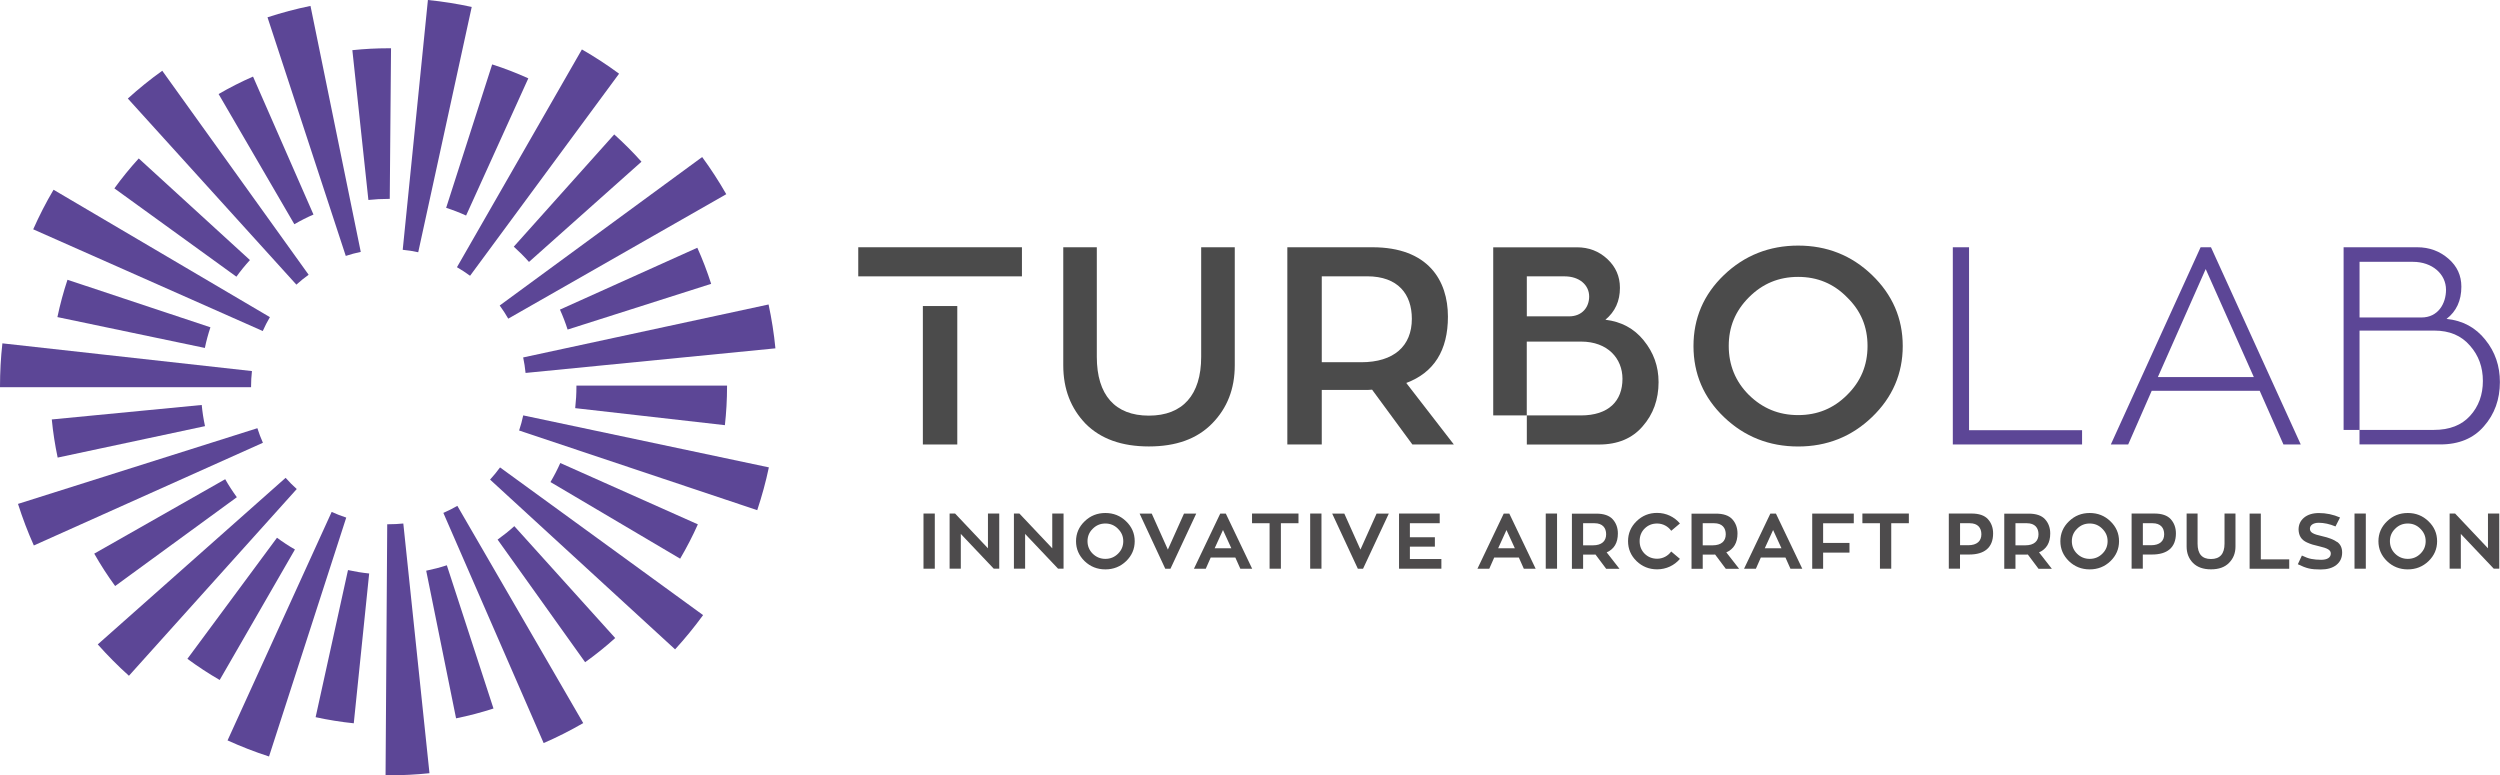 <?xml version="1.0" encoding="UTF-8"?>
<svg id="Calque_2" data-name="Calque 2" xmlns="http://www.w3.org/2000/svg" viewBox="0 0 511.21 158.54">
  <g id="Calque_1-2" data-name="Calque 1">
    <path d="m252.49,50.56v24.14c0,4.81-1.54,8.75-4.63,11.9-3.09,3.15-7.38,4.69-12.93,4.69s-9.84-1.54-12.93-4.63c-3.03-3.15-4.58-7.09-4.58-11.96v-24.14h6.86v22.42c0,7.78,3.72,12.01,10.64,12.01s10.7-4.23,10.7-12.01v-22.42h6.86Z" style="fill: #4b4b4b;"/>
    <path d="m288.81,90.89l-8.24-11.21c-.4.06-1.09.06-1.94.06h-8.35v11.15h-7.04v-40.33h17.39c11.44,0,15.45,6.81,15.45,14.19,0,6.92-2.86,11.44-8.52,13.56l9.73,12.58h-8.47Zm-18.53-34.38v17.56h8.07c6.69,0,10.35-3.32,10.35-8.87,0-5.03-2.8-8.7-9.15-8.7h-9.27Z" style="fill: #4b4b4b;"/>
    <path d="m367.69,50.22c5.89,0,10.93,2,15.1,6.01s6.29,8.87,6.29,14.53-2.12,10.53-6.29,14.53-9.21,6.01-15.1,6.01-10.98-2-15.16-6.01c-4.18-4-6.24-8.87-6.24-14.53s2.06-10.53,6.24-14.53c4.18-4,9.27-6.01,15.16-6.01Zm10.01,10.58c-2.75-2.8-6.06-4.18-10.01-4.18s-7.27,1.37-10.07,4.18-4.12,6.06-4.12,9.95,1.37,7.27,4.12,10.01c2.8,2.75,6.12,4.12,10.07,4.12s7.27-1.37,10.01-4.12c2.8-2.75,4.18-6.06,4.18-10.01s-1.37-7.21-4.18-9.95Z" style="fill: #4b4b4b;"/>
    <path d="m402.64,87.97h23.11v2.92h-26.43v-40.33h3.32v37.41Z" style="fill: #5c4696;"/>
    <path d="m466.93,90.89l-4.86-10.98h-22.08l-4.81,10.98h-3.55l18.36-40.33h2.12l18.36,40.33h-3.55Zm-15.9-35.87l-9.78,22.08h19.62l-9.84-22.08Z" style="fill: #5c4696;"/>
    <g>
      <path d="m191.15,105.01v11.28h-2.31v-11.28h2.31Z" style="fill: #4d4b4c;"/>
      <path d="m202.03,105.01h2.3v11.28h-1.12l-6.74-7.11v7.11h-2.29v-11.28h1.12l6.72,7.11v-7.11Z" style="fill: #4d4b4c;"/>
      <path d="m215.18,105.01h2.3v11.28h-1.12l-6.74-7.11v7.11h-2.29v-11.28h1.12l6.72,7.11v-7.11Z" style="fill: #4d4b4c;"/>
      <path d="m230.27,106.6c1.17,1.12,1.76,2.48,1.76,4.07s-.59,2.95-1.76,4.08c-1.17,1.12-2.58,1.68-4.24,1.68s-3.07-.56-4.24-1.68c-1.17-1.14-1.76-2.5-1.76-4.08s.59-2.95,1.76-4.07c1.17-1.14,2.59-1.7,4.24-1.7s3.07.56,4.24,1.7Zm-1.66,1.52c-.72-.72-1.57-1.07-2.58-1.07s-1.86.35-2.58,1.07c-.72.7-1.07,1.55-1.07,2.54s.35,1.86,1.06,2.56c.72.7,1.58,1.06,2.59,1.06s1.87-.35,2.59-1.06,1.07-1.55,1.07-2.56-.37-1.84-1.09-2.54Z" style="fill: #4d4b4c;"/>
      <path d="m238.81,112.38l3.3-7.36h2.5l-5.27,11.28h-1.06l-5.25-11.28h2.48l3.3,7.36Z" style="fill: #4d4b4c;"/>
      <path d="m253.63,116.3l-1.02-2.29h-5.04l-1.01,2.29h-2.42l5.38-11.28h1.14l5.39,11.28h-2.42Zm-3.55-7.92l-1.7,3.73h3.41l-1.71-3.73Z" style="fill: #4d4b4c;"/>
      <path d="m265.52,105.01v1.98h-3.6v9.3h-2.31v-9.3h-3.59v-1.98h9.49Z" style="fill: #4d4b4c;"/>
      <path d="m270.22,105.01v11.28h-2.31v-11.28h2.31Z" style="fill: #4d4b4c;"/>
      <path d="m278.19,112.38l3.3-7.36h2.5l-5.27,11.28h-1.06l-5.25-11.28h2.48l3.3,7.36Z" style="fill: #4d4b4c;"/>
      <path d="m288.31,114.31h6.43v1.98h-8.66v-11.28h8.32v1.98h-6.1v2.87h5.11v1.92h-5.11v2.53Z" style="fill: #4d4b4c;"/>
      <path d="m311.6,116.3l-1.02-2.29h-5.04l-1.01,2.29h-2.42l5.38-11.28h1.14l5.39,11.28h-2.42Zm-3.55-7.92l-1.7,3.73h3.41l-1.71-3.73Z" style="fill: #4d4b4c;"/>
      <path d="m318.39,105.01v11.28h-2.31v-11.28h2.31Z" style="fill: #4d4b4c;"/>
      <path d="m328.43,116.3l-2.18-2.91c-.08.02-.22.02-.43.02h-2.1v2.9h-2.29v-11.28h4.98c1.54,0,2.66.38,3.36,1.15.7.77,1.06,1.75,1.06,2.91,0,1.9-.77,3.2-2.29,3.86l2.62,3.36h-2.74Zm-4.71-9.3v4.51h2.02c1.78,0,2.69-.86,2.69-2.26,0-1.3-.72-2.26-2.38-2.26h-2.32Z" style="fill: #4d4b4c;"/>
      <path d="m341.74,112.78l1.78,1.5c-1.14,1.34-2.8,2.14-4.66,2.14-1.65,0-3.04-.56-4.21-1.68-1.17-1.14-1.74-2.5-1.74-4.08s.58-2.95,1.74-4.08c1.17-1.14,2.56-1.7,4.21-1.7,1.86,0,3.52.82,4.66,2.16l-1.78,1.5c-.64-.91-1.71-1.49-2.88-1.49-1.01,0-1.86.34-2.54,1.01-.69.67-1.04,1.54-1.04,2.59s.35,1.9,1.04,2.59c.69.67,1.54,1.01,2.54,1.01,1.17,0,2.24-.58,2.88-1.49Z" style="fill: #4d4b4c;"/>
      <path d="m352.89,116.3l-2.18-2.91c-.08.02-.22.02-.43.02h-2.1v2.9h-2.29v-11.28h4.98c1.54,0,2.66.38,3.36,1.15.7.77,1.06,1.75,1.06,2.91,0,1.9-.77,3.2-2.29,3.86l2.62,3.36h-2.74Zm-4.71-9.3v4.51h2.02c1.78,0,2.69-.86,2.69-2.26,0-1.3-.72-2.26-2.38-2.26h-2.32Z" style="fill: #4d4b4c;"/>
      <path d="m366.12,116.3l-1.02-2.29h-5.04l-1.01,2.29h-2.42l5.38-11.28h1.14l5.39,11.28h-2.42Zm-3.55-7.92l-1.7,3.73h3.41l-1.71-3.73Z" style="fill: #4d4b4c;"/>
      <path d="m379.07,107h-6.27v4.02h5.39v1.98h-5.39v3.3h-2.23v-11.28h8.5v1.98Z" style="fill: #4d4b4c;"/>
      <path d="m390.33,105.01v1.98h-3.6v9.3h-2.31v-9.3h-3.59v-1.98h9.49Z" style="fill: #4d4b4c;"/>
      <path d="m398.5,105.01h4.64c1.54,0,2.66.38,3.36,1.15.7.77,1.06,1.75,1.06,2.91,0,2.96-1.84,4.32-4.87,4.32h-1.9v2.9h-2.29v-11.28Zm2.29,6.48h1.68c1.78,0,2.69-.85,2.69-2.24,0-1.3-.72-2.26-2.38-2.26h-1.98v4.5Z" style="fill: #4d4b4c;"/>
      <path d="m416.84,116.3l-2.18-2.91c-.08.02-.22.02-.43.02h-2.1v2.9h-2.29v-11.28h4.98c1.54,0,2.66.38,3.36,1.15.7.77,1.06,1.75,1.06,2.91,0,1.9-.77,3.2-2.29,3.86l2.62,3.36h-2.74Zm-4.71-9.3v4.51h2.02c1.78,0,2.69-.86,2.69-2.26,0-1.3-.72-2.26-2.38-2.26h-2.32Z" style="fill: #4d4b4c;"/>
      <path d="m431.55,106.6c1.17,1.12,1.76,2.48,1.76,4.07s-.59,2.95-1.76,4.08c-1.17,1.12-2.58,1.68-4.24,1.68s-3.07-.56-4.24-1.68c-1.17-1.14-1.76-2.5-1.76-4.08s.59-2.95,1.76-4.07c1.17-1.14,2.59-1.7,4.24-1.7s3.07.56,4.24,1.7Zm-1.66,1.52c-.72-.72-1.57-1.07-2.58-1.07s-1.86.35-2.58,1.07c-.72.7-1.07,1.55-1.07,2.54s.35,1.86,1.06,2.56c.72.7,1.58,1.06,2.59,1.06s1.87-.35,2.59-1.06,1.07-1.55,1.07-2.56-.37-1.84-1.09-2.54Z" style="fill: #4d4b4c;"/>
      <path d="m435.88,105.01h4.64c1.54,0,2.66.38,3.36,1.15.7.77,1.06,1.75,1.06,2.91,0,2.96-1.84,4.32-4.87,4.32h-1.9v2.9h-2.29v-11.28Zm2.29,6.48h1.68c1.78,0,2.69-.85,2.69-2.24,0-1.3-.72-2.26-2.38-2.26h-1.98v4.5Z" style="fill: #4d4b4c;"/>
      <path d="m457.12,105.01v6.75c0,1.36-.45,2.46-1.33,3.35s-2.1,1.31-3.68,1.31-2.8-.43-3.68-1.31c-.86-.88-1.3-1.98-1.3-3.35v-6.75h2.24v6.16c0,2.1.91,3.14,2.74,3.14s2.77-1.04,2.77-3.14v-6.16h2.24Z" style="fill: #4d4b4c;"/>
      <path d="m462.3,114.38h5.81v1.92h-8.1v-11.28h2.29v9.36Z" style="fill: #4d4b4c;"/>
      <path d="m477.91,110.81c.69.5,1.02,1.22,1.02,2.18,0,1.07-.4,1.92-1.2,2.55-.78.61-1.84.91-3.17.91-.99,0-1.81-.06-2.43-.21-.62-.14-1.38-.43-2.26-.86l.83-1.78c.7.34,1.34.58,1.92.69.59.11,1.26.18,2.02.18,1.23,0,1.97-.45,1.97-1.28,0-.72-.66-1.09-2.4-1.49-1.07-.24-1.7-.42-2.48-.78-1.1-.51-1.66-1.31-1.71-2.62,0-1.01.37-1.82,1.12-2.45.75-.62,1.78-.94,3.04-.94,1.49,0,2.93.3,4.32.91l-.93,1.83c-1.2-.5-2.34-.75-3.44-.75s-1.79.5-1.79,1.22c0,.77.69,1.12,2.5,1.52,1.36.3,2.39.7,3.07,1.2Z" style="fill: #4d4b4c;"/>
      <path d="m483.77,105.01v11.28h-2.31v-11.28h2.31Z" style="fill: #4d4b4c;"/>
      <path d="m496.59,106.6c1.17,1.12,1.76,2.48,1.76,4.07s-.59,2.95-1.76,4.08c-1.17,1.12-2.58,1.68-4.24,1.68s-3.07-.56-4.24-1.68c-1.17-1.14-1.76-2.5-1.76-4.08s.59-2.95,1.76-4.07c1.17-1.14,2.59-1.7,4.24-1.7s3.07.56,4.24,1.7Zm-1.66,1.52c-.72-.72-1.57-1.07-2.58-1.07s-1.86.35-2.58,1.07c-.72.7-1.07,1.55-1.07,2.54s.35,1.86,1.06,2.56c.72.7,1.58,1.06,2.59,1.06s1.87-.35,2.59-1.06,1.07-1.55,1.07-2.56-.37-1.84-1.09-2.54Z" style="fill: #4d4b4c;"/>
      <path d="m508.76,105.01h2.3v11.28h-1.12l-6.74-7.11v7.11h-2.29v-11.28h1.12l6.72,7.11v-7.11Z" style="fill: #4d4b4c;"/>
    </g>
    <g>
      <path d="m79.5,158.54h-.66s.34-51.34.34-51.34h.29c.97,0,2.01-.05,3-.15l5.35,51.06c-2.75.29-5.55.43-8.32.43Z" style="fill: #5c4696;"/>
      <path d="m55.01,154.69c-2.88-.93-5.73-2.04-8.48-3.29l21.29-46.72c.97.44,1.97.83,2.98,1.16l-15.79,48.85Z" style="fill: #5c4696;"/>
      <path d="m111.17,151.95l-20.51-47.07c.98-.43,1.94-.91,2.86-1.44l25.74,44.42c-2.61,1.51-5.33,2.89-8.1,4.09Z" style="fill: #5c4696;"/>
      <path d="m26.37,138.19c-2.24-2.01-4.38-4.17-6.38-6.42l38.41-34.06c.71.8,1.48,1.57,2.28,2.29l-34.32,38.19Z" style="fill: #5c4696;"/>
      <path d="m138.04,132.78l-37.83-34.71c.73-.79,1.41-1.63,2.04-2.49l41.52,30.2c-1.77,2.43-3.7,4.79-5.73,7.01Z" style="fill: #5c4696;"/>
      <path d="m6.92,111.54c-1.24-2.76-2.32-5.62-3.24-8.5l48.95-15.48c.32,1.01.7,2.01,1.13,2.98L6.92,111.54Z" style="fill: #5c4696;"/>
      <path d="m154.84,104.32l-48.69-16.29c.34-1.01.62-2.05.84-3.09l50.23,10.63c-.62,2.95-1.43,5.9-2.38,8.76Z" style="fill: #5c4696;"/>
      <path d="m51.34,79.18H0v-.11c0-2.95.16-5.93.49-8.86l51.03,5.67c-.12,1.05-.18,2.12-.18,3.19v.11Z" style="fill: #5c4696;"/>
      <path d="m107.47,76.25c-.11-1.07-.27-2.13-.49-3.16l50.18-10.83c.63,2.94,1.11,5.96,1.4,8.97l-51.09,5.03Z" style="fill: #5c4696;"/>
      <path d="m53.73,67.69L6.79,46.89c1.23-2.77,2.62-5.49,4.16-8.09l44.24,26.05c-.54.91-1.03,1.87-1.46,2.84Z" style="fill: #5c4696;"/>
      <path d="m103.93,65.16c-.53-.93-1.12-1.83-1.75-2.69l41.4-30.36c1.78,2.43,3.44,4.99,4.93,7.6l-44.58,25.45Z" style="fill: #5c4696;"/>
      <path d="m60.6,58.2L26.14,20.15c2.23-2.02,4.59-3.93,7.04-5.68l29.93,41.71c-.87.63-1.72,1.31-2.51,2.03Z" style="fill: #5c4696;"/>
      <path d="m96.12,56.39c-.86-.63-1.76-1.22-2.68-1.75l25.55-44.53c2.62,1.5,5.17,3.17,7.6,4.96l-30.47,41.32Z" style="fill: #5c4696;"/>
      <path d="m70.7,52.32L54.7,3.54c2.88-.94,5.84-1.73,8.79-2.33l10.28,50.3c-1.03.21-2.07.49-3.07.82Z" style="fill: #5c4696;"/>
      <path d="m85.52,51.58c-1.04-.23-2.1-.4-3.17-.5L87.5,0c3.01.3,6.02.78,8.96,1.42l-10.94,50.16Z" style="fill: #5c4696;"/>
      <path d="m72.33,147.9c-2.61-.27-5.24-.69-7.79-1.25l6.62-30.08c1.42.31,2.87.55,4.33.7l-3.15,30.64Z" style="fill: #5c4696;"/>
      <path d="m93.26,146.89l-6.11-30.19c1.42-.29,2.84-.66,4.22-1.11l9.54,29.29c-2.5.81-5.07,1.49-7.65,2.01Z" style="fill: #5c4696;"/>
      <path d="m44.93,139.05c-2.27-1.31-4.49-2.77-6.61-4.33l18.32-24.76c1.18.87,2.41,1.68,3.67,2.4l-15.39,26.69Z" style="fill: #5c4696;"/>
      <path d="m119.65,135.41l-17.9-25.07c1.18-.85,2.34-1.77,3.42-2.75l20.63,22.88c-1.95,1.76-4.02,3.42-6.15,4.94Z" style="fill: #5c4696;"/>
      <path d="m23.55,119.84c-1.55-2.12-2.99-4.35-4.28-6.63l26.78-15.22c.72,1.27,1.52,2.5,2.38,3.68l-24.88,18.16Z" style="fill: #5c4696;"/>
      <path d="m139.08,114.24l-26.52-15.67c.74-1.25,1.42-2.56,2.01-3.89l28.13,12.54c-1.07,2.4-2.29,4.76-3.62,7.02Z" style="fill: #5c4696;"/>
      <path d="m11.79,93.57c-.54-2.56-.95-5.19-1.2-7.8l30.66-2.96c.14,1.45.36,2.91.67,4.33l-30.13,6.43Z" style="fill: #5c4696;"/>
      <path d="m148.23,86.94l-30.61-3.48c.16-1.44.25-2.92.25-4.39v-.22h30.8v.22c0,2.63-.15,5.27-.44,7.87Z" style="fill: #5c4696;"/>
      <path d="m41.89,71.15l-30.15-6.31c.54-2.57,1.23-5.14,2.06-7.63l29.23,9.72c-.46,1.38-.85,2.8-1.14,4.23Z" style="fill: #5c4696;"/>
      <path d="m116.07,67.4c-.44-1.39-.97-2.76-1.57-4.09l28.09-12.65c1.08,2.39,2.03,4.88,2.83,7.38l-29.35,9.35Z" style="fill: #5c4696;"/>
      <path d="m48.34,56.58l-24.95-18.06c1.53-2.12,3.21-4.18,4.98-6.12l22.74,20.78c-.99,1.08-1.92,2.22-2.77,3.4Z" style="fill: #5c4696;"/>
      <path d="m108.16,53.55c-.97-1.09-2.02-2.14-3.1-3.11l20.54-22.95c1.95,1.75,3.82,3.62,5.57,5.58l-23,20.49Z" style="fill: #5c4696;"/>
      <path d="m60.19,45.85l-15.49-26.62c2.27-1.32,4.63-2.52,7.04-3.57l12.36,28.21c-1.34.58-2.65,1.25-3.91,1.98Z" style="fill: #5c4696;"/>
      <path d="m95.3,44.07c-1.32-.6-2.69-1.13-4.07-1.57l9.41-29.33c2.51.8,4.99,1.76,7.39,2.85l-12.72,28.05Z" style="fill: #5c4696;"/>
      <path d="m75.33,40.89l-3.28-30.63c2.44-.26,4.93-.39,7.4-.39h.51s-.26,30.8-.26,30.8h-.23c-1.39,0-2.77.07-4.13.22Z" style="fill: #5c4696;"/>
    </g>
    <path d="m508.23,69.5c-2-2.52-4.63-3.95-7.95-4.29,2-1.54,3.03-3.72,3.03-6.58,0-2.29-.86-4.18-2.63-5.72s-3.89-2.35-6.41-2.35h-15.04v37.35h3.26v-20.31h15.27c3.15,0,5.55,1.03,7.32,3.09,1.77,2,2.63,4.4,2.63,7.21s-.86,5.21-2.63,7.15c-1.72,1.89-4.18,2.86-7.38,2.86h-15.22v2.97h16.53c3.83,0,6.81-1.26,8.92-3.72,2.17-2.46,3.26-5.49,3.26-9.04,0-3.26-.97-6.18-2.98-8.64Zm-13.1-4.58h-12.64v-11.38h10.93c3.89,0,6.75,2.46,6.75,5.72,0,2.8-1.6,5.66-5.03,5.66Z" style="fill: #5c4696;"/>
    <path d="m336.12,69.61c-2-2.46-4.58-3.83-7.84-4.23,2-1.66,2.97-3.83,2.97-6.52,0-2.35-.86-4.29-2.57-5.89-1.72-1.6-3.78-2.4-6.24-2.4h-17.1v34.38h6.86v-15.1h11.1c5.49,0,8.47,3.49,8.47,7.61,0,4.52-2.8,7.49-8.52,7.49h-11.04v5.95h14.76c3.83,0,6.81-1.26,8.92-3.72,2.17-2.46,3.26-5.49,3.26-9.04,0-3.26-1.03-6.06-3.03-8.52Zm-15.27-4.92h-8.64v-8.18h7.72c3.03,0,5.03,1.77,5.03,4.12,0,2.12-1.37,4.06-4.12,4.06Z" style="fill: #4b4b4b;"/>
    <g>
      <rect x="188.71" y="62.58" width="7.04" height="28.31" style="fill: #4b4b4b;"/>
      <rect x="175.5" y="50.56" width="33.47" height="5.95" style="fill: #4b4b4b;"/>
    </g>
  </g>
</svg>